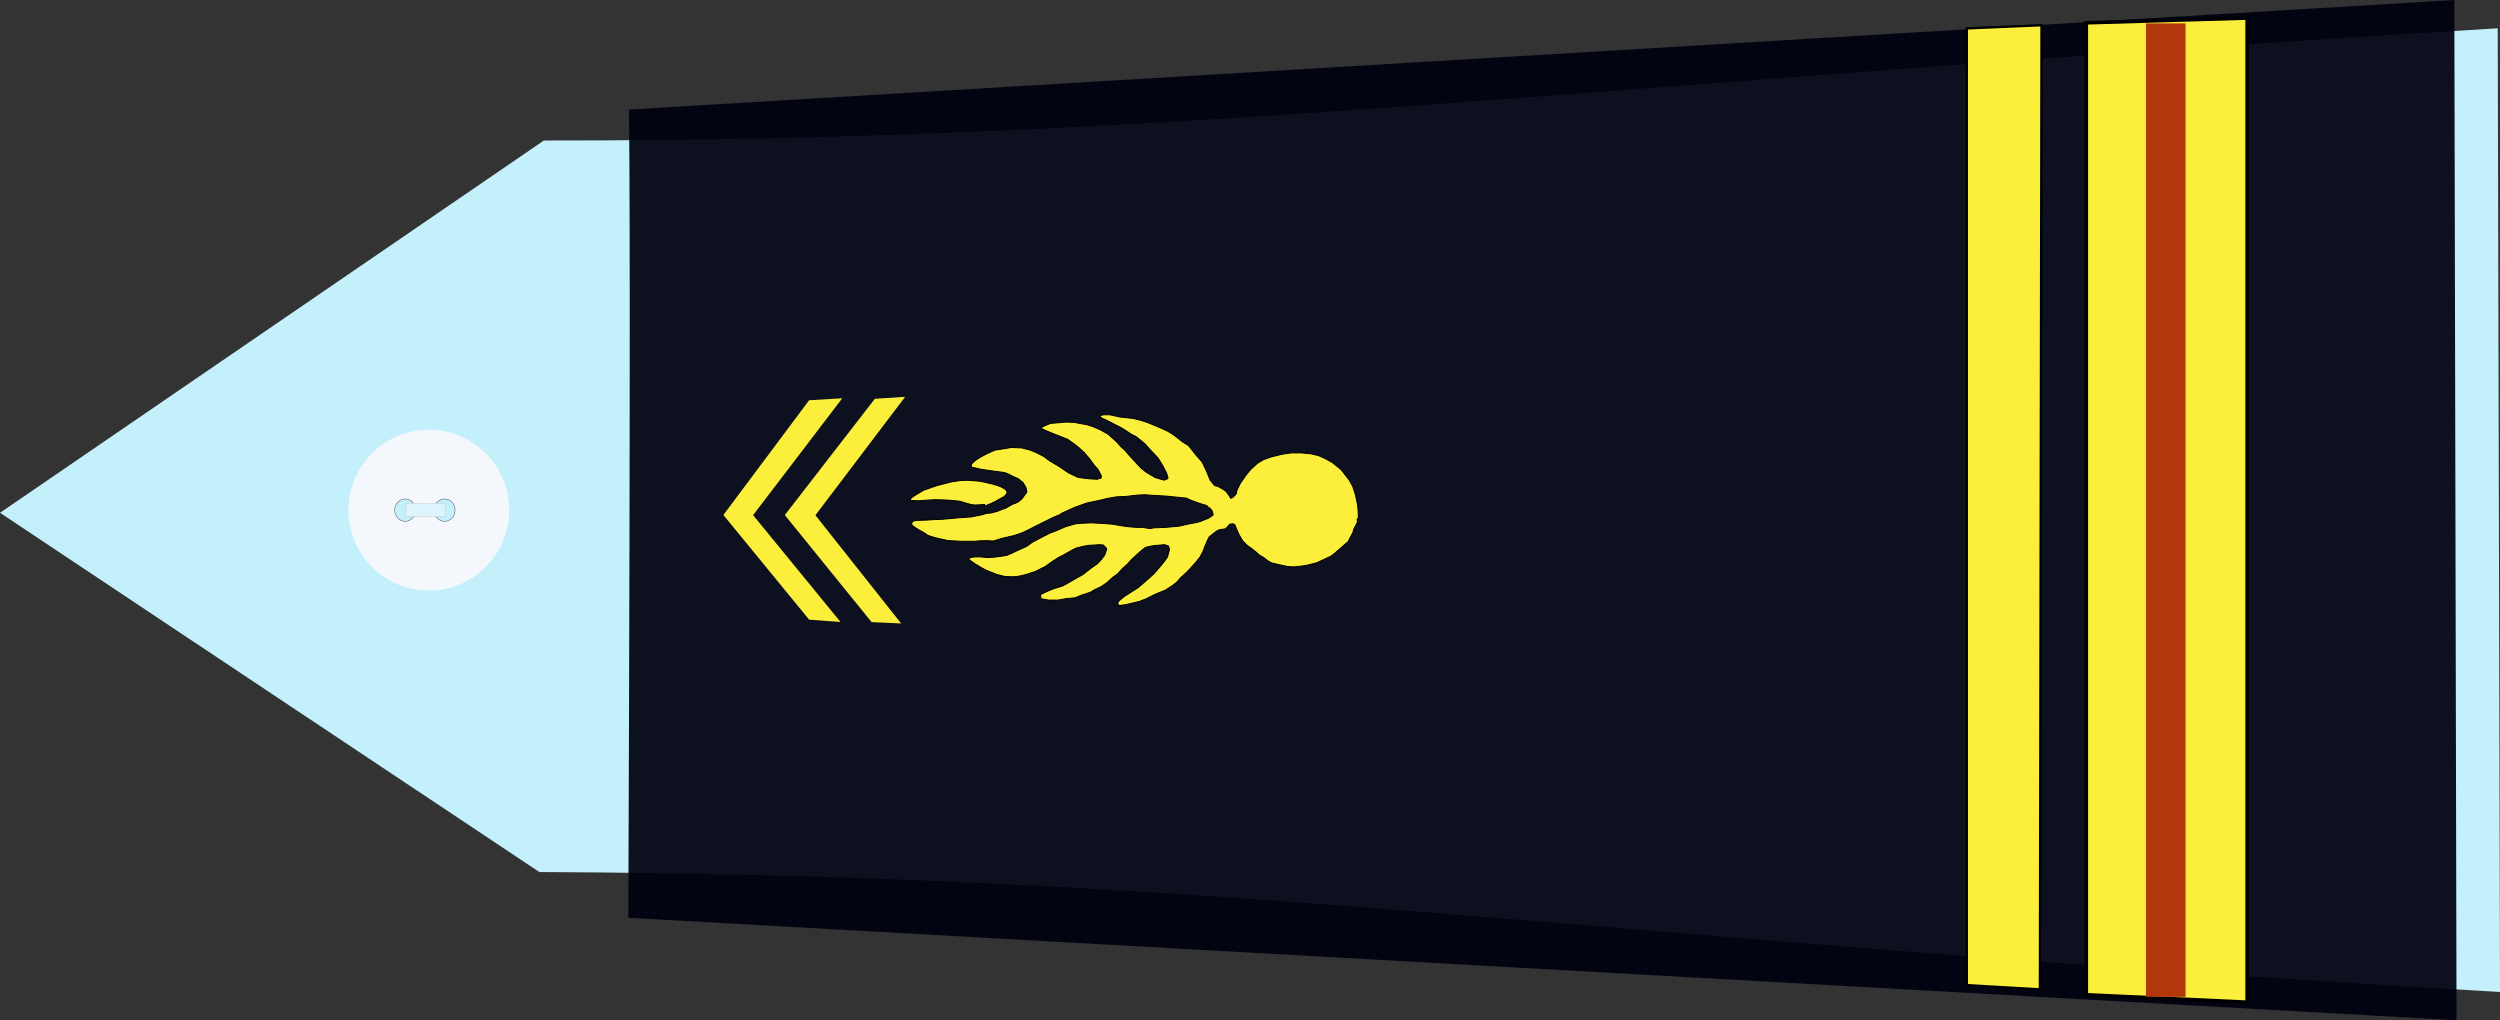 <?xml version="1.0" encoding="UTF-8" standalone="no"?>
<!-- Created with Inkscape (http://www.inkscape.org/) -->
<svg
   xmlns:dc="http://purl.org/dc/elements/1.1/"
   xmlns:cc="http://creativecommons.org/ns#"
   xmlns:rdf="http://www.w3.org/1999/02/22-rdf-syntax-ns#"
   xmlns:svg="http://www.w3.org/2000/svg"
   xmlns="http://www.w3.org/2000/svg"
   xmlns:sodipodi="http://sodipodi.sourceforge.net/DTD/sodipodi-0.dtd"
   xmlns:inkscape="http://www.inkscape.org/namespaces/inkscape"
   width="390.061"
   height="159.188"
   id="svg2451"
   sodipodi:version="0.32"
   inkscape:version="0.46"
   sodipodi:docname="major_gm.svg"
   inkscape:output_extension="org.inkscape.output.svg.inkscape"
   version="1.0">
  <rect width="100%" height="100%" fill="#333333" stroke="none"/>
  <defs
     id="defs2453">
    <inkscape:perspective
       sodipodi:type="inkscape:persp3d"
       inkscape:vp_x="0 : 212.5 : 1"
       inkscape:vp_y="0 : 1000 : 0"
       inkscape:vp_z="428.75 : 212.5 : 1"
       inkscape:persp3d-origin="214.375 : 141.66667 : 1"
       id="perspective2460" />
  </defs>
  <sodipodi:namedview
     pagecolor="#ffffff"
     bordercolor="#666666"
     borderopacity="1.0"
     inkscape:pageopacity="0.0"
     inkscape:pageshadow="2"
     inkscape:zoom="1.6"
     inkscape:cx="209.33358"
     inkscape:cy="181.62951"
     inkscape:document-units="pt"
     inkscape:current-layer="layer1"
     id="namedview2455"
     showgrid="false"
     inkscape:window-width="1280"
     inkscape:window-height="974"
     inkscape:window-x="-8"
     inkscape:window-y="-8" />
  <g
     inkscape:label="Layer 1"
     inkscape:groupmode="layer"
     id="layer1"
     transform="translate(-19.344,-132.906)">
    <path
       style="fill:#c4f0fc;fill-opacity:1;fill-rule:evenodd;stroke:none;stroke-width:1px;stroke-linecap:butt;stroke-linejoin:miter;stroke-opacity:1"
       d="M 103.499,268.966 L 19.344,212.913 L 104.198,154.83 C 204.414,154.895 265.005,146.086 409.049,137.32 L 409.406,287.68 C 265.212,279.36 213.437,269.435 103.499,268.966 z"
       id="path3751"
       sodipodi:nodetypes="cccccc" />
    <g
       transform="matrix(0,-0.512,0.512,0,73.45,225.3)"
       id="g3822">
      <path
         transform="translate(-0.134,-1.53761e-5)"
         style="fill:#f4f8fc;stroke-width:0.25;stroke-miterlimit:4;stroke-dasharray:none"
         d="M 49.634,25 C 49.634,38.531 38.665,49.5 25.134,49.5 C 11.603,49.5 0.634,38.531 0.634,25 C 0.634,11.469 11.603,0.5 25.134,0.5 C 38.665,0.5 49.634,11.469 49.634,25 z"
         id="P0" />
      <path
         transform="translate(1.2,-1)"
         d="M 27.2,18.8 A 3.4,3.2 0 1 1 20.4,18.8 A 3.4,3.2 0 1 1 27.2,18.8 z"
         sodipodi:ry="3.2"
         sodipodi:rx="3.4000001"
         sodipodi:cy="18.799999"
         sodipodi:cx="23.799999"
         id="path3016"
         style="opacity:1;fill:#c4f0fc;fill-opacity:1;stroke:#000000;stroke-width:0.1;stroke-miterlimit:4;stroke-dasharray:none;stroke-opacity:1"
         sodipodi:type="arc" />
      <path
         transform="translate(1.2,11)"
         d="M 27.2,18.8 A 3.4,3.2 0 1 1 20.4,18.8 A 3.4,3.2 0 1 1 27.2,18.8 z"
         sodipodi:ry="3.2"
         sodipodi:rx="3.4000001"
         sodipodi:cy="18.799999"
         sodipodi:cx="23.799999"
         id="path3790"
         style="opacity:1;fill:#c4f0fc;fill-opacity:1;stroke:#000000;stroke-width:0.1;stroke-miterlimit:4;stroke-dasharray:none;stroke-opacity:1"
         sodipodi:type="arc" />
      <rect
         y="17.975"
         x="23.024"
         height="12.044"
         width="3.985"
         id="rect3792"
         style="opacity:1;fill:#dcf4fc;fill-opacity:1;stroke:#c4c4c4;stroke-width:0.378;stroke-linejoin:round;stroke-miterlimit:4;stroke-dasharray:0.378, 0.378;stroke-dashoffset:0;stroke-opacity:0.784" />
    </g>
    <path
       style="fill:#000210;fill-opacity:0.937;fill-rule:evenodd;stroke:none;stroke-width:1px;stroke-linecap:butt;stroke-linejoin:miter;stroke-opacity:1"
       d="M 117.465,149.999 C 117.576,155.224 117.737,181.933 117.378,276.105 L 402.622,292.094 L 402.279,132.906 L 117.465,149.999 z"
       id="path3753"
       sodipodi:nodetypes="ccccc" />
    <g
       id="g6555"
       transform="translate(45.625,-5e-6)">
      <path
         sodipodi:nodetypes="ccccccc"
         id="path10161"
         d="M 114.941,194.822 L 110.218,195.127 L 96.168,213.268 L 109.711,229.973 L 114.315,230.178 L 100.943,213.295 L 114.941,194.822 z"
         style="fill:#fcef3c;fill-opacity:1;fill-rule:evenodd;stroke:none;stroke-width:1px;stroke-linecap:butt;stroke-linejoin:miter;stroke-opacity:1" />
      <path
         sodipodi:nodetypes="ccccccc"
         id="path10165"
         d="M 105.13,195.049 L 99.963,195.354 L 86.584,213.254 L 99.965,229.589 L 104.859,229.951 L 91.218,213.281 L 105.13,195.049 z"
         style="fill:#fcef3c;fill-opacity:1;fill-rule:evenodd;stroke:none;stroke-width:1px;stroke-linecap:butt;stroke-linejoin:miter;stroke-opacity:1" />
    </g>
    <g
       id="g8215"
       transform="translate(45.625,-0.442)">
      <path
         sodipodi:nodetypes="ccccc"
         id="path3761"
         d="M 299.23,136.905 L 324.333,136.164 L 324.333,289.719 L 299.23,288.557 L 299.23,136.905 z"
         style="fill:#fcef3c;fill-opacity:1;fill-rule:evenodd;stroke:#000000;stroke-width:0.564;stroke-linecap:butt;stroke-linejoin:miter;stroke-miterlimit:4;stroke-dasharray:none;stroke-opacity:1" />
      <rect
         transform="matrix(0,-1,1,0,0,0)"
         y="308.535"
         x="-288.883"
         height="6.186"
         width="151.887"
         id="rect1913"
         style="fill:#b2380c;fill-opacity:1;stroke:none;stroke-width:0.86;stroke-miterlimit:4;stroke-dasharray:none;stroke-dashoffset:0;stroke-opacity:1" />
      <path
         sodipodi:nodetypes="ccccc"
         id="path1944"
         d="M 280.586,137.779 L 292.249,137.283 L 291.997,287.717 L 280.586,287.053 L 280.586,137.779 z"
         style="fill:#fcef3c;fill-opacity:1;fill-rule:evenodd;stroke:#000000;stroke-width:0.369;stroke-linecap:butt;stroke-linejoin:miter;stroke-miterlimit:4;stroke-dasharray:none;stroke-opacity:1" />
    </g>
    <path
       style="fill:#fcef3c;fill-opacity:1;fill-rule:evenodd;stroke:#000000;stroke-width:0.159px;stroke-linecap:butt;stroke-linejoin:miter;stroke-opacity:1"
       d="M 187.635,222.919 C 187.243,223.132 188.105,222.636 187.008,223.274 C 185.911,223.911 185.911,223.911 185.911,223.911 L 185.128,224.337 L 183.718,224.762 L 182.699,225.187 L 181.681,225.683 L 181.759,226.321 L 182.934,226.534 L 184.423,226.534 L 185.598,226.321 L 187.086,226.18 L 188.105,225.754 L 189.437,225.329 L 190.142,224.904 L 191.082,224.478 L 192.022,223.841 L 192.962,222.99 L 193.746,222.423 L 194.451,221.643 L 195.312,220.864 L 195.939,220.155 L 196.409,219.73 L 197.193,219.021 L 197.976,218.383 C 197.976,218.383 198.211,218.241 198.681,218.17 C 199.151,218.099 199.386,218.029 199.386,218.029 L 200.326,217.958 L 201.032,217.887 L 201.658,218.099 L 201.815,218.596 L 201.658,219.233 L 201.502,219.8 L 200.953,220.58 L 200.248,221.431 L 199.386,222.423 L 198.368,223.344 L 196.879,224.62 L 194.764,225.967 L 193.824,226.747 L 193.746,227.172 L 193.981,227.384 L 194.999,227.243 L 197.114,226.747 L 198.211,226.321 L 199.621,225.613 L 201.188,224.975 L 202.285,224.266 L 202.99,223.699 L 203.539,223.061 L 204.4,222.281 L 205.027,221.643 L 205.967,220.58 L 206.594,219.8 L 207.064,218.879 L 207.299,218.241 L 207.691,217.32 L 208.004,216.682 L 208.631,216.186 L 209.179,215.76 L 209.649,215.548 L 210.198,215.477 L 210.59,215.406 L 211.216,214.697 L 211.686,214.626 L 212,214.768 L 212.626,216.257 L 213.253,217.32 L 213.958,218.029 L 214.585,218.454 L 215.29,219.021 L 215.839,219.517 L 216.465,219.871 L 217.014,220.297 L 217.562,220.651 L 217.954,220.793 L 218.581,220.935 L 219.521,221.147 L 220.226,221.289 L 221.166,221.36 L 222.498,221.218 L 223.36,221.076 L 224.77,220.722 L 225.24,220.509 L 227.042,219.659 L 227.59,219.233 L 229.706,217.391 L 229.941,216.894 L 230.411,216.044 L 230.646,215.264 L 230.802,215.052 L 231.037,214.555 C 231.037,214.555 231.194,214.839 231.116,214.059 C 231.037,213.28 231.272,214.768 231.272,214.768 L 231.272,213.776 L 231.272,213.067 L 231.194,211.933 L 231.037,211.082 L 230.802,210.019 L 230.411,208.814 L 229.862,207.822 L 228.609,206.192 L 227.199,205.058 L 226.18,204.491 L 225.083,203.995 L 223.908,203.711 L 222.42,203.569 L 220.774,203.569 L 219.364,203.782 L 217.641,204.207 L 216.465,204.632 L 215.525,205.2 L 214.507,206.121 L 213.802,206.971 L 212.862,208.318 L 212.313,209.452 L 212.235,209.948 L 211.765,210.445 L 211.373,210.657 L 211.138,210.232 C 211.138,210.232 211.138,210.303 210.903,209.948 C 210.668,209.594 210.668,209.594 210.668,209.594 L 210.276,209.31 L 209.414,208.814 L 208.866,208.673 L 208.161,207.822 L 207.612,206.475 L 206.907,204.987 L 205.967,203.924 L 204.792,202.435 L 203.774,201.797 L 202.99,201.159 L 202.207,200.592 L 201.502,200.167 L 200.718,199.813 L 200.091,199.529 L 199.23,199.175 L 198.368,198.82 L 197.271,198.466 L 196.096,198.183 L 194.059,197.97 L 192.492,197.616 L 191.63,197.616 L 191.16,197.686 L 191.004,197.828 L 191.004,197.97 L 191.317,198.183 L 191.865,198.395 L 192.805,198.891 L 193.354,199.175 L 194.059,199.529 L 194.686,199.884 L 195.861,200.663 L 196.566,201.018 L 197.114,201.443 L 197.976,202.152 L 198.995,203.286 L 200.013,204.349 L 200.797,205.625 L 201.345,206.688 L 201.58,207.468 L 201.502,207.609 L 200.953,207.822 L 199.543,207.397 L 198.133,206.546 L 197.349,205.908 L 196.488,204.987 L 195.704,204.136 L 194.842,203.144 L 194.216,202.577 L 193.667,201.939 L 192.257,200.663 L 191.004,199.955 L 189.828,199.458 L 188.967,199.175 L 187.008,198.82 L 185.754,198.75 L 184.188,198.891 L 183.247,198.962 L 182.229,199.387 L 181.837,199.6 L 181.916,199.813 L 182.699,200.167 L 183.561,200.522 L 185.911,201.443 L 187.008,202.223 L 187.713,202.79 L 188.496,203.498 L 189.28,204.42 L 190.063,205.483 L 190.69,206.192 L 191.16,207.113 L 191.16,207.468 L 190.533,207.68 L 189.28,207.609 L 187.556,207.397 L 186.068,206.688 L 184.501,205.625 L 183.169,204.845 L 182.229,204.136 L 180.975,203.498 L 180.114,203.144 L 178.782,202.79 L 177.137,202.719 L 176.353,202.861 L 174.551,203.144 L 173.298,203.711 L 172.358,204.207 L 171.574,204.703 L 170.947,205.27 L 170.869,205.554 L 171.026,205.837 L 171.496,205.908 L 172.358,206.121 L 174.316,206.404 L 175.413,206.546 C 175.413,206.546 176.196,206.617 176.588,206.83 C 176.98,207.042 177.45,207.255 177.45,207.255 L 178.233,207.609 L 178.939,208.176 L 179.409,208.956 L 179.565,209.665 L 179.109,210.296 L 178.777,210.747 L 178.389,211.073 C 178.389,211.073 178.167,211.299 177.752,211.424 C 177.336,211.549 177.032,211.75 177.032,211.75 L 176.284,212.176 L 175.536,212.451 L 174.899,212.702 L 174.04,212.927 L 173.375,213.003 L 173.098,212.777 L 173.043,212.577 L 172.988,212.151 L 173.043,211.95 L 173.126,211.875 L 173.403,211.7 L 173.957,211.474 L 174.594,211.173 L 175.204,210.822 L 175.951,210.422 L 176.201,210.196 L 176.395,209.97 L 176.478,209.695 L 176.395,209.469 L 176.145,209.219 L 175.591,208.893 L 175.065,208.692 L 174.262,208.442 L 173.486,208.266 L 172.849,208.116 L 172.018,207.966 L 171.353,207.916 L 170.827,207.865 L 170.218,207.84 L 169.304,207.865 L 168.777,207.941 L 167.642,208.116 L 167.226,208.241 L 166.201,208.492 L 165.481,208.692 L 164.789,208.918 C 164.789,208.918 164.235,209.144 164.096,209.169 C 163.958,209.194 163.459,209.394 163.459,209.394 L 163.099,209.595 L 162.49,209.97 L 162.102,210.196 L 161.659,210.497 L 161.465,210.672 L 161.382,210.873 L 161.382,210.998 L 161.437,211.023 L 161.659,211.023 L 161.88,210.998 L 162.545,211.048 L 163.902,210.948 L 165.149,210.873 L 166.257,210.898 L 166.977,210.923 L 167.974,210.998 L 169.11,211.123 L 170.107,211.424 L 170.938,211.649 L 171.409,211.7 L 172.184,211.674 L 172.877,211.624 L 172.96,211.624 L 173.071,211.925 L 173.071,212.602 L 173.182,212.953 L 172.794,213.103 L 173.209,212.927 L 173.32,212.978 L 172.932,213.103 L 172.655,213.203 L 172.018,213.328 L 170.883,213.554 L 169.941,213.629 L 168.75,213.704 L 167.78,213.805 L 166.285,213.93 L 164.927,213.98 L 163.875,214.055 L 162.961,214.08 L 162.241,214.105 L 161.714,214.256 L 161.548,214.732 L 161.964,215.108 L 162.628,215.534 L 163.625,216.085 L 164.096,216.436 L 165.121,216.762 L 165.924,216.962 L 167.226,217.238 L 168.362,217.313 C 168.362,217.313 168.639,217.338 168.833,217.338 C 169.027,217.338 169.47,217.388 169.608,217.363 C 169.747,217.338 170.245,217.363 170.245,217.363 L 171.409,217.363 L 172.24,217.288 L 173.431,217.263 C 173.431,217.263 174.234,217.338 174.345,217.313 C 174.456,217.288 175.647,216.912 175.647,216.912 L 177.475,216.486 L 178.334,216.21 C 178.334,216.21 178.694,216.085 178.888,216.01 C 179.081,215.935 179.691,215.634 179.691,215.634 L 180.605,215.158 L 183.679,213.629 L 184.677,213.228 C 184.677,213.228 185.064,212.927 185.231,212.877 C 185.397,212.827 186.062,212.501 186.228,212.426 C 186.394,212.351 187.003,212.075 187.003,212.075 L 188.748,211.449 L 189.302,211.299 L 189.468,211.274 L 190.909,210.973 L 192.128,210.672 L 193.568,210.422 L 194.953,210.371 L 196.67,210.171 C 196.67,210.171 198.111,210.071 198.332,210.121 C 198.554,210.171 199.828,210.221 199.828,210.221 L 201.434,210.321 L 202.875,210.472 L 204.426,210.622 L 205.201,210.973 L 206.586,211.474 L 207.584,211.775 L 207.861,211.975 C 207.861,211.975 207.639,211.825 207.971,212.075 C 208.304,212.326 208.47,212.627 208.47,212.627 L 208.636,213.228 L 208.248,213.529 C 208.248,213.529 207.916,213.779 207.584,213.88 C 207.251,213.98 206.863,214.18 206.863,214.18 L 206.032,214.431 L 204.924,214.631 L 204.038,214.832 C 204.038,214.832 203.262,215.032 203.041,215.032 C 202.819,215.032 201.268,215.183 201.268,215.183 L 200.049,215.233 C 200.049,215.233 199.274,215.233 198.997,215.333 C 198.72,215.433 197.667,215.183 197.667,215.183 C 197.667,215.183 196.947,215.183 196.726,215.183 C 196.504,215.183 195.341,215.083 195.341,215.083 L 194.288,214.932 L 192.848,214.682 L 191.463,214.581 L 189.69,214.481 L 188.416,214.531 L 187.142,214.631 L 185.591,215.083 L 184.206,215.684 L 183.042,216.135 L 181.491,216.937 C 181.491,216.937 180.771,217.338 180.549,217.438 C 180.328,217.538 179.552,218.14 179.552,218.14 L 178.666,218.541 L 177.78,218.942 L 177.281,219.192 L 176.45,219.543 L 175.619,219.693 L 174.4,219.844 L 173.403,219.894 L 172.351,219.794 L 171.409,219.794 L 170.799,219.894 L 170.467,220.044 L 170.633,220.295 L 171.076,220.596 L 171.575,220.946 L 172.849,221.698 L 173.514,221.999 L 174.899,222.55 L 176.118,222.851 L 177.503,222.901 C 177.503,222.901 178.112,222.851 178.334,222.801 C 178.555,222.751 179.441,222.55 179.441,222.55 L 180.937,222.049 L 182.433,221.297 L 183.486,220.546 L 184.483,219.894 L 185.203,219.543 L 186.255,218.942 L 187.197,218.441 L 188.361,218.14 L 189.247,217.989 L 190.244,217.939 L 190.853,217.889 L 191.463,217.939 L 191.629,218.09 L 192.017,218.491 L 191.906,218.942 L 191.684,219.543 L 191.186,220.195 L 190.576,220.846 L 189.579,221.548 L 188.748,222.199 L 188.305,222.55 L 187.635,222.919 z"
       id="path2546" />
  </g>
</svg>
